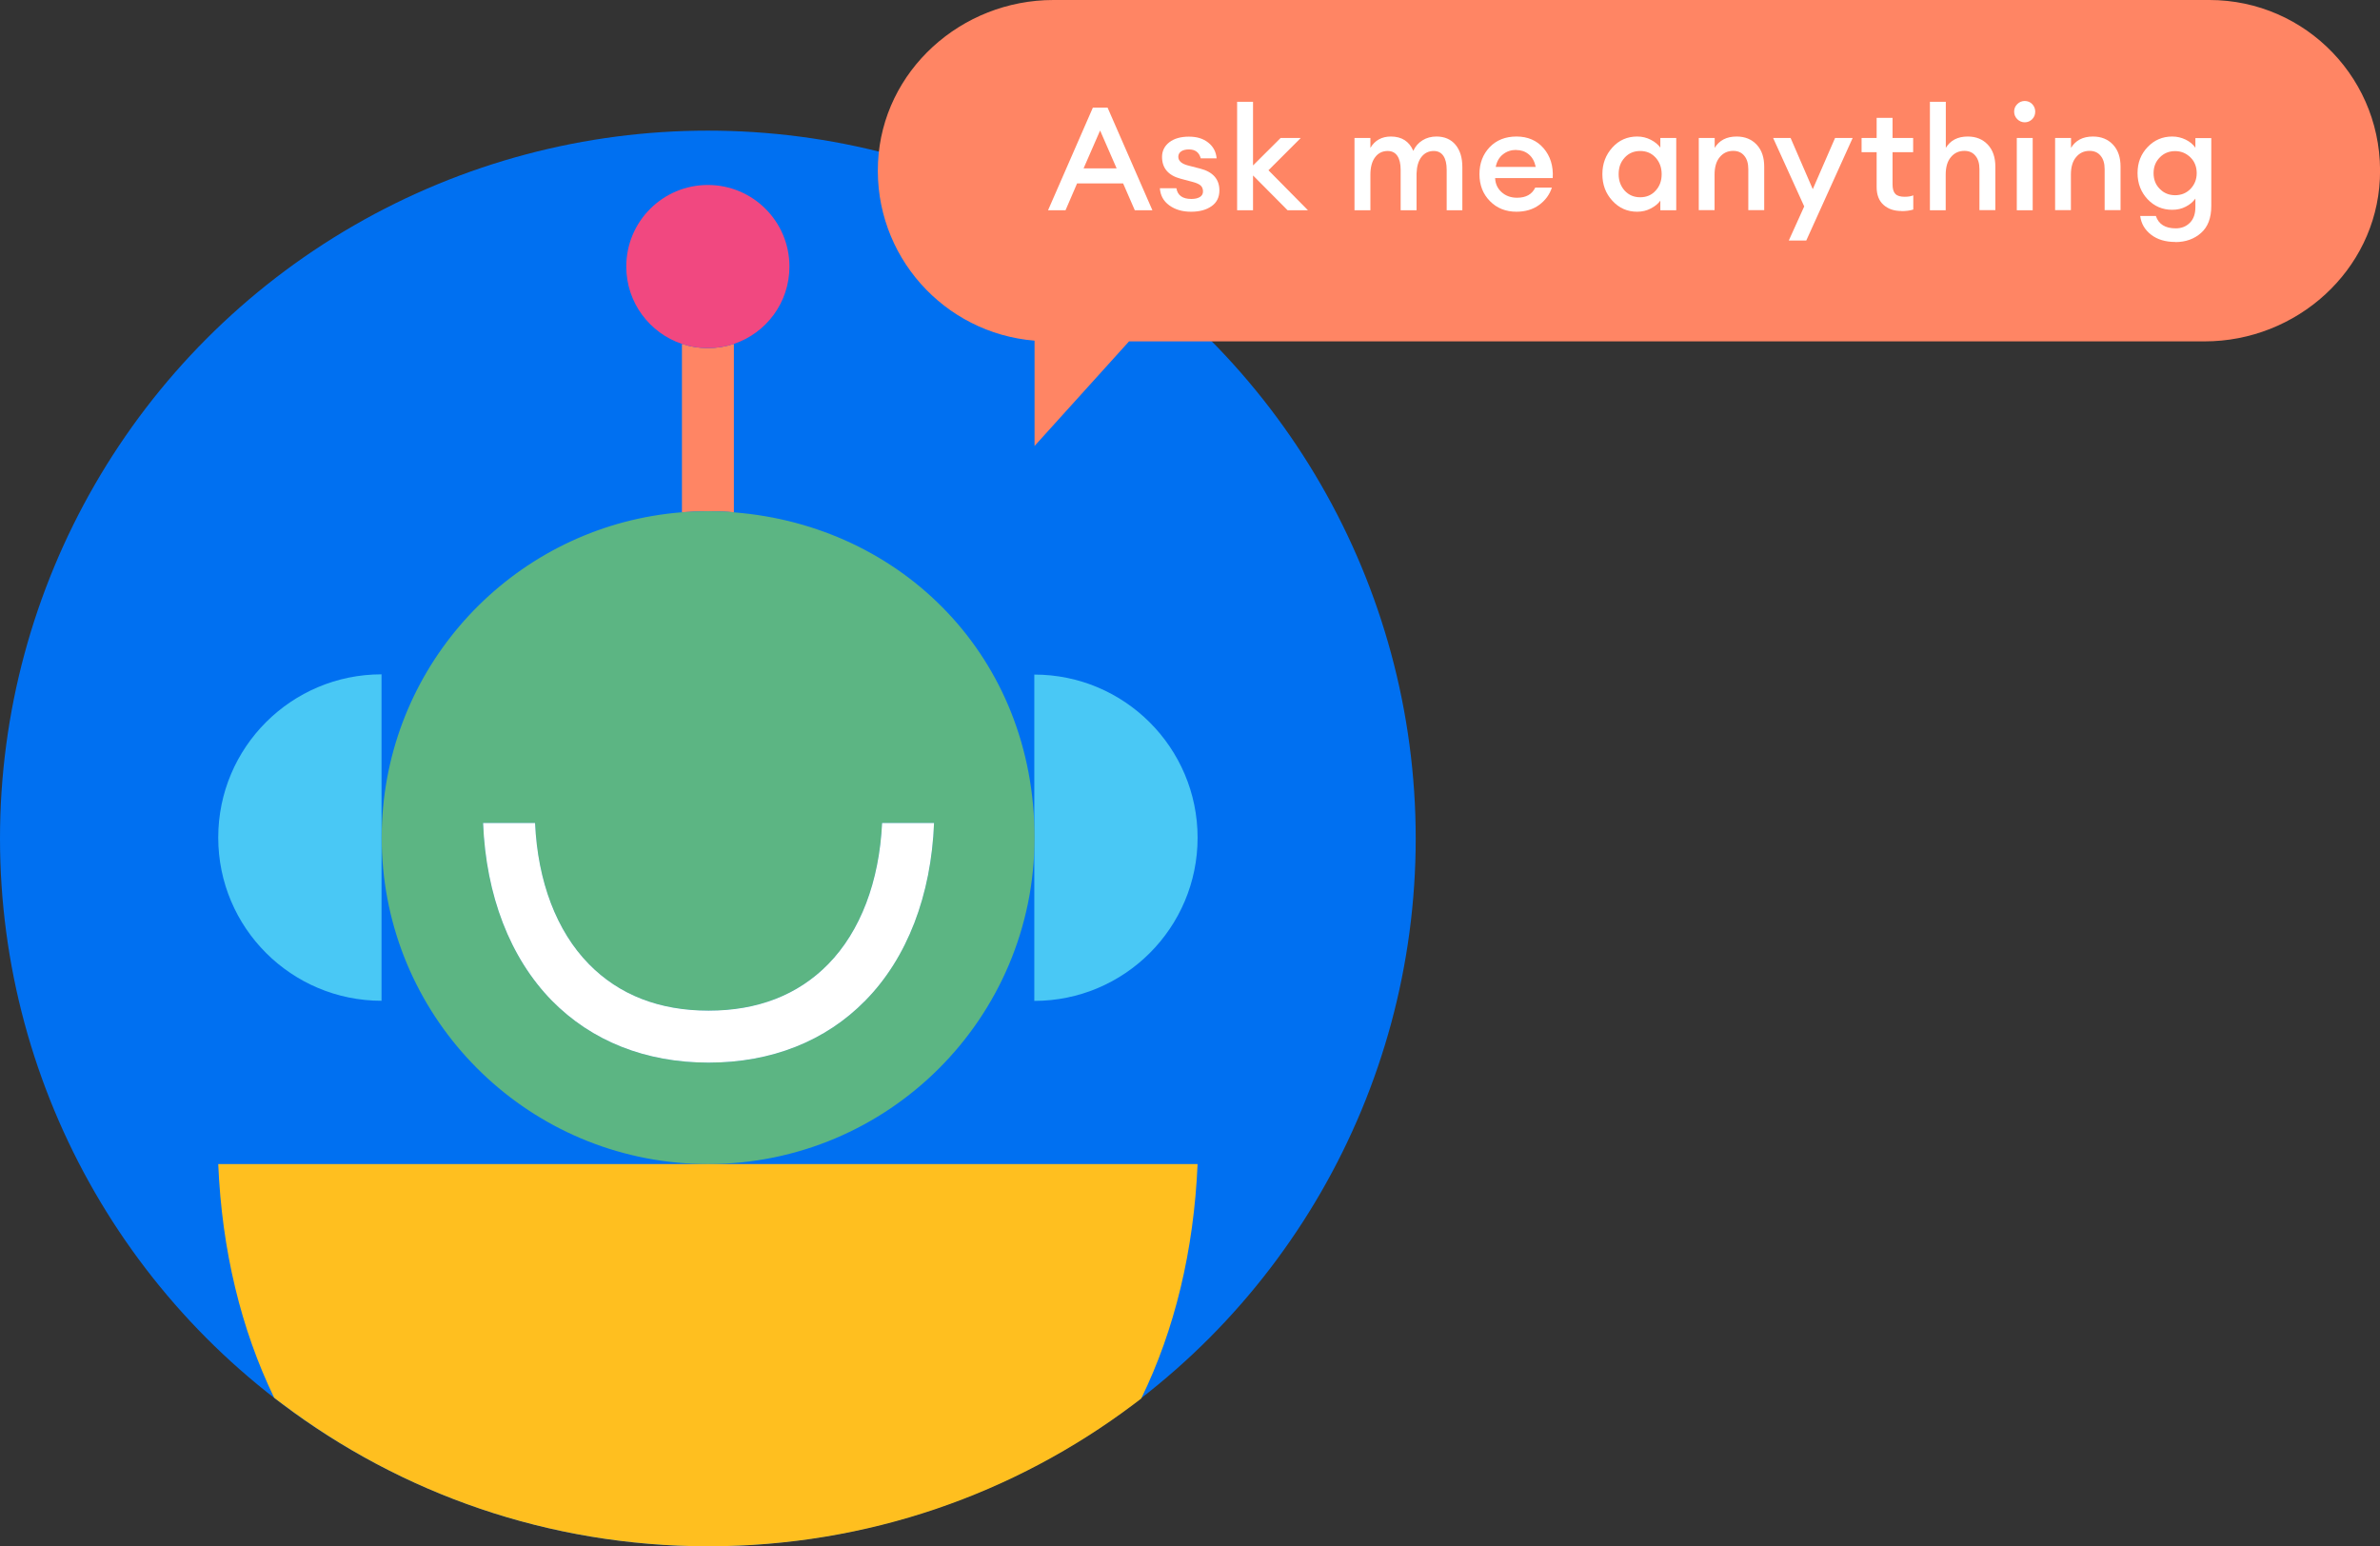 <?xml version="1.0" encoding="UTF-8"?> <svg xmlns="http://www.w3.org/2000/svg" id="Layer_2" data-name="Layer 2" viewBox="0 0 197.5 128.32"><rect x="0" y="0" width="197.5" height="128.32" fill="#333333" stroke="none"/><defs><style> .cls-1 { fill: #fff; } .cls-2 { fill: #f14880; } .cls-3 { fill: #ffbf1f; } .cls-4 { fill: #5cb583; } .cls-5 { fill: #0070f1; } .cls-6 { fill: #ff8564; } .cls-7 { fill: #49c8f5; } </style></defs><g id="Content"><g><g><circle class="cls-5" cx="58.74" cy="69.58" r="58.74"></circle><path class="cls-7" d="M18.11,69.51c0,7.48,6.07,13.54,13.55,13.54v-27.09c-7.48,0-13.55,6.06-13.55,13.54Z"></path><path class="cls-7" d="M85.83,55.97v27.09c7.48,0,13.55-6.07,13.55-13.54s-6.07-13.54-13.55-13.54Z"></path><path class="cls-6" d="M60.9,28.54v13.97h0c-.71-.06-1.43-.08-2.16-.08s-1.44.03-2.15.08h0v-13.97h0c.68.23,1.4.35,2.15.35s1.48-.12,2.16-.35h0Z"></path><g><g><path class="cls-4" d="M73.2,68.3c-.23,4.85-1.78,8.97-4.47,11.71-2.51,2.56-5.85,3.86-9.93,3.86s-7.42-1.3-9.93-3.86c-2.69-2.74-4.24-6.86-4.47-11.71h-4.31c.24,6,2.23,11.18,5.7,14.73,3.31,3.37,7.8,5.15,13.01,5.15s9.7-1.78,13.01-5.15c3.48-3.55,5.46-8.73,5.7-14.73h-4.31Z"></path><path class="cls-4" d="M60.9,42.51h0c-.71-.06-1.43-.08-2.15-.08s-1.44.03-2.15.08h0c-13.12,1.03-23.61,11.41-24.81,24.49-.08.83-.12,1.67-.12,2.52s.04,1.68.12,2.51c1.27,13.78,12.85,24.57,26.97,24.57,14.96,0,27.09-12.12,27.09-27.08s-10.98-25.9-24.93-27ZM71.81,83.03c-3.3,3.37-7.8,5.15-13.01,5.15s-9.7-1.78-13.01-5.15c-3.47-3.55-5.46-8.73-5.7-14.73h4.31c.22,4.85,1.78,8.97,4.47,11.71,2.51,2.56,5.85,3.86,9.93,3.86s7.41-1.3,9.93-3.86c2.68-2.74,4.24-6.86,4.47-11.71h4.31c-.24,6-2.22,11.18-5.7,14.73Z"></path></g><path class="cls-1" d="M77.51,68.3c-.24,6-2.22,11.19-5.7,14.73-3.3,3.37-7.8,5.15-13.01,5.15s-9.7-1.78-13.01-5.15c-3.47-3.55-5.46-8.73-5.7-14.73h4.31c.22,4.85,1.78,8.97,4.47,11.71,2.51,2.56,5.85,3.86,9.93,3.86s7.42-1.3,9.93-3.86c2.68-2.74,4.24-6.86,4.47-11.71h4.31Z"></path></g><path class="cls-2" d="M65.51,22.12c0,2.99-1.93,5.52-4.61,6.42h0c-.68.23-1.4.35-2.16.35s-1.47-.12-2.15-.35h0c-2.68-.9-4.62-3.43-4.62-6.42,0-3.74,3.03-6.77,6.77-6.77s6.77,3.03,6.77,6.77Z"></path><path class="cls-3" d="M18.11,96.6c.3,7.14,1.89,13.71,4.64,19.39.14.11.29.22.43.33.08.06.16.12.24.18,9.83,7.42,22.08,11.82,35.35,11.82s25.44-4.37,35.26-11.75c.15-.11.3-.23.45-.34.07-.06.15-.11.22-.17,2.78-5.69,4.37-12.29,4.68-19.46H18.11Z"></path></g><path class="cls-6" d="M183.33,0h-95.92c-7.63,0-14.19,5.86-14.55,13.48-.36,7.74,5.49,14.18,12.99,14.79v8.74s7.84-8.68,7.84-8.68h89.25c7.63,0,14.19-5.86,14.55-13.48.38-8.14-6.1-14.85-14.15-14.85Z"></path><g><path class="cls-1" d="M86.97,17.45l3.72-8.52h1.22l3.72,8.52h-1.46l-.97-2.23h-3.82l-.96,2.23h-1.45ZM91.29,10.83l-1.37,3.14h2.74l-1.37-3.14Z"></path><path class="cls-1" d="M98.82,17.57c-.71,0-1.31-.18-1.79-.53-.48-.35-.74-.82-.78-1.42h1.37c.1.59.51.89,1.24.89.29,0,.53-.05.71-.16s.26-.27.26-.47-.07-.37-.2-.49c-.14-.12-.37-.22-.68-.3l-.98-.26c-1.02-.27-1.54-.88-1.54-1.81,0-.5.21-.91.61-1.22.41-.31.95-.46,1.62-.46s1.18.16,1.6.49.65.76.7,1.31h-1.32c-.13-.5-.46-.74-.98-.74-.26,0-.48.05-.64.16s-.24.26-.24.45c0,.34.27.58.8.72l1.01.26c1.06.27,1.6.88,1.6,1.81,0,.57-.22,1.01-.65,1.31-.44.31-1,.46-1.7.46Z"></path><path class="cls-1" d="M106.85,17.45l-2.87-2.89v2.89h-1.32v-9h1.32v5.28l2.29-2.28h1.67l-2.68,2.68,3.28,3.32h-1.69Z"></path><path class="cls-1" d="M120.05,17.45v-3.37c0-.49-.09-.87-.27-1.14-.18-.27-.45-.41-.8-.41-.42,0-.76.16-1.02.49-.26.33-.39.79-.41,1.38v3.05h-1.32v-3.37c0-.49-.09-.87-.27-1.14-.18-.27-.45-.41-.8-.41-.44,0-.79.17-1.05.52-.26.34-.39.83-.39,1.45v2.95h-1.32v-6h1.32v.82c.37-.62.94-.94,1.7-.94.9,0,1.52.4,1.86,1.19.17-.38.43-.67.77-.88s.73-.31,1.15-.31c.67,0,1.2.23,1.58.68.38.46.57,1.07.57,1.85v3.59h-1.32Z"></path><path class="cls-1" d="M125.85,17.57c-.9,0-1.63-.29-2.21-.88-.58-.59-.87-1.33-.87-2.24s.29-1.65.85-2.24c.57-.59,1.31-.88,2.23-.88s1.68.32,2.24.97.82,1.47.76,2.48h-4.78c.02.46.19.85.53,1.16s.77.47,1.29.47c.74,0,1.24-.28,1.51-.84h1.38c-.19.58-.54,1.06-1.06,1.44s-1.15.56-1.88.56ZM125.83,12.44c-.43,0-.8.12-1.11.37-.31.24-.51.59-.6,1.04h3.32c-.1-.46-.29-.81-.59-1.05-.29-.24-.64-.35-1.03-.35Z"></path><path class="cls-1" d="M135.86,17.57c-.82,0-1.5-.3-2.06-.91s-.83-1.34-.83-2.21.28-1.6.83-2.21,1.24-.91,2.06-.91c.41,0,.78.09,1.13.27.35.18.61.4.79.65v-.8h1.32v6h-1.32v-.8c-.18.26-.45.47-.79.65-.34.18-.72.27-1.13.27ZM134.82,15.82c.34.37.77.55,1.29.55s.95-.18,1.28-.55c.34-.37.5-.82.5-1.37s-.17-1-.5-1.37c-.34-.37-.76-.55-1.28-.55s-.95.18-1.29.55c-.34.37-.5.82-.5,1.37s.17,1,.5,1.37Z"></path><path class="cls-1" d="M140.97,17.45v-6h1.32v.82c.38-.62.98-.94,1.82-.94.7,0,1.25.23,1.67.68s.62,1.06.62,1.82v3.61h-1.32v-3.4c0-.48-.11-.85-.34-1.12-.22-.27-.53-.4-.91-.4-.46,0-.83.17-1.12.52-.29.34-.43.83-.43,1.45v2.95h-1.32Z"></path><path class="cls-1" d="M149.89,19.96h-1.45l1.28-2.83-2.58-5.68h1.45l1.84,4.25,1.85-4.25h1.46l-3.85,8.51Z"></path><path class="cls-1" d="M157.78,17.51c-.61,0-1.1-.17-1.48-.51-.38-.34-.57-.83-.57-1.48v-2.89h-1.25v-1.18h1.25v-1.67h1.32v1.67h1.71v1.18h-1.71v2.68c0,.37.08.63.24.79.16.16.42.23.77.23.29,0,.52-.04.71-.12v1.18c-.29.09-.62.13-.98.13Z"></path><path class="cls-1" d="M161.47,17.45h-1.32v-9h1.32v3.82c.38-.62.98-.94,1.82-.94.7,0,1.25.23,1.67.68s.62,1.06.62,1.82v3.61h-1.32v-3.4c0-.48-.11-.85-.34-1.12-.22-.27-.53-.4-.91-.4-.46,0-.83.17-1.12.52-.29.34-.43.83-.43,1.45v2.95Z"></path><path class="cls-1" d="M168.02,10.15c-.24,0-.45-.09-.62-.26s-.26-.38-.26-.63.09-.45.26-.62.38-.26.62-.26.46.09.62.26.25.38.25.62-.08.46-.25.63-.38.26-.62.26ZM167.36,17.45v-6h1.32v6h-1.32Z"></path><path class="cls-1" d="M170.54,17.45v-6h1.32v.82c.38-.62.98-.94,1.82-.94.7,0,1.25.23,1.67.68s.62,1.06.62,1.82v3.61h-1.32v-3.4c0-.48-.11-.85-.34-1.12-.22-.27-.53-.4-.91-.4-.46,0-.83.17-1.12.52-.29.34-.43.83-.43,1.45v2.95h-1.32Z"></path><path class="cls-1" d="M180.52,20.08c-.82,0-1.49-.2-2.01-.6s-.83-.92-.91-1.56h1.3c.23.69.78,1.03,1.65,1.03.47,0,.86-.15,1.17-.46.31-.31.46-.74.46-1.3v-.71c-.19.27-.46.5-.8.67-.34.18-.71.26-1.12.26-.81,0-1.49-.29-2.05-.88-.55-.59-.83-1.31-.83-2.17s.28-1.57.83-2.15c.56-.59,1.24-.88,2.05-.88.4,0,.77.09,1.12.26.34.17.61.39.8.67v-.8h1.32v5.63c0,.99-.28,1.74-.85,2.24-.56.5-1.28.76-2.14.76ZM179.23,15.68c.34.35.77.52,1.27.52s.93-.17,1.27-.52.52-.79.52-1.31-.17-.97-.52-1.31-.77-.52-1.27-.52-.93.17-1.27.52c-.35.35-.52.79-.52,1.31s.17.97.52,1.31Z"></path></g></g></g></svg> 